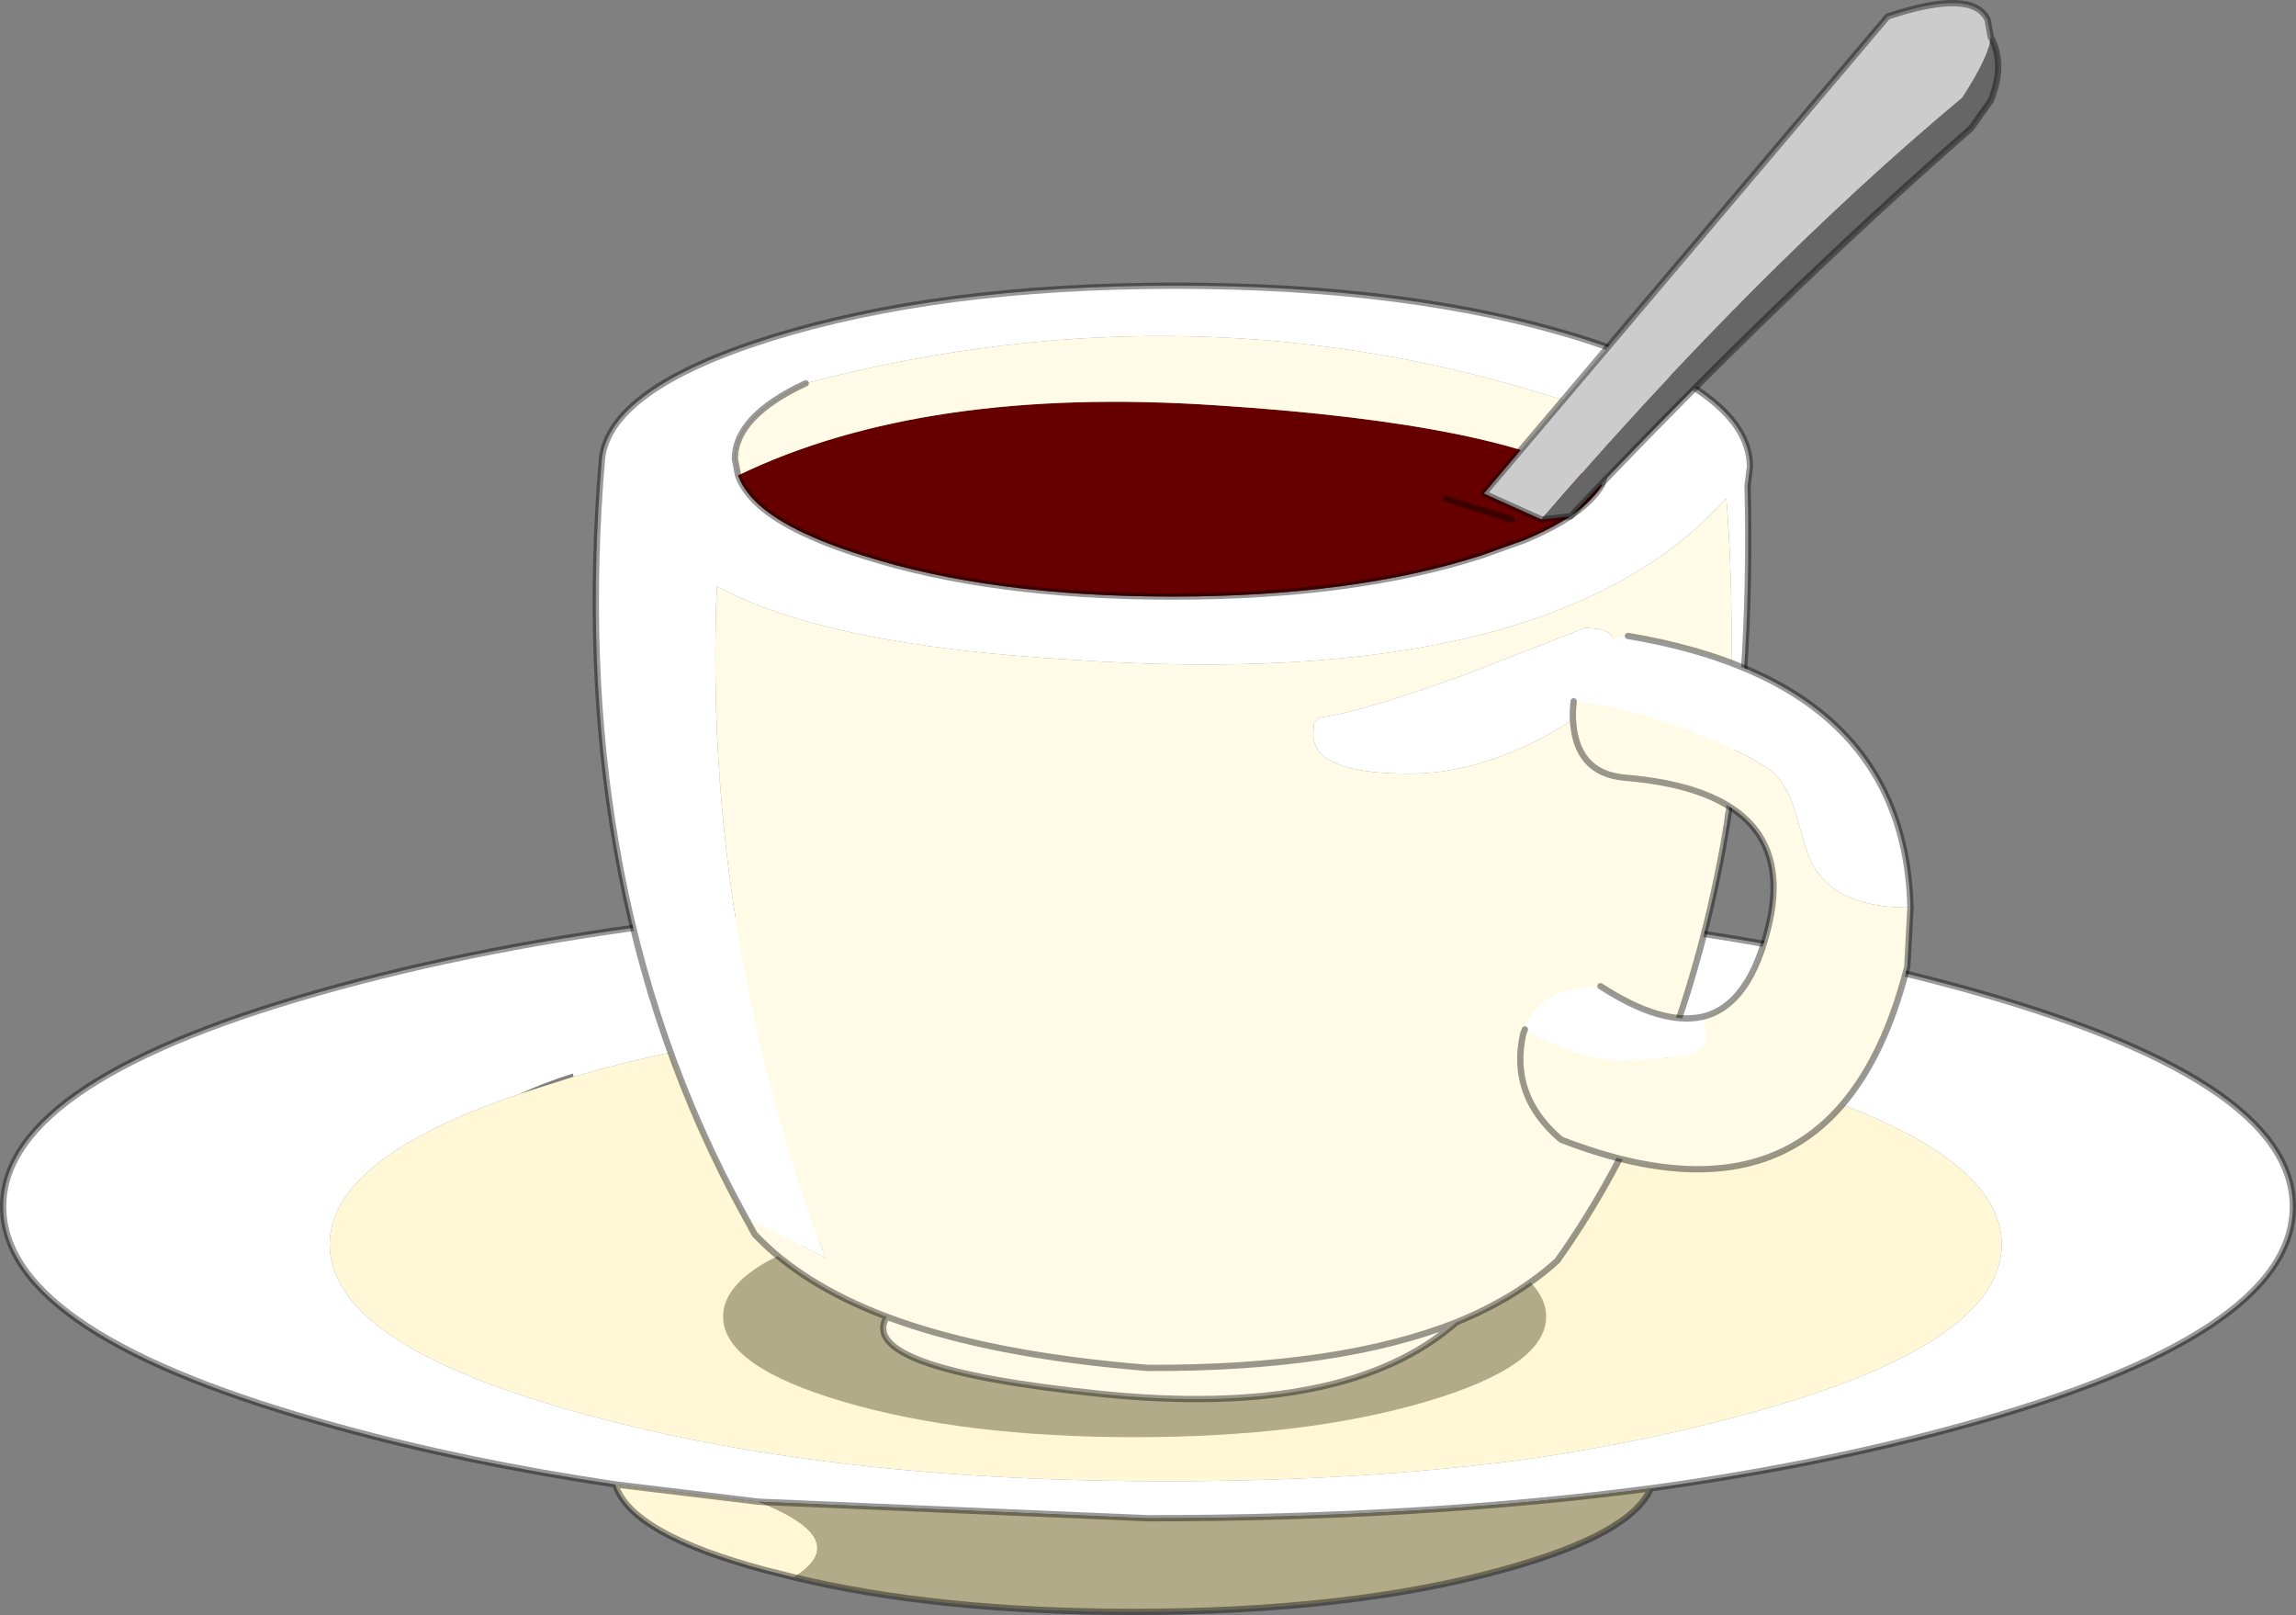 <?xml version="1.0"?>
<svg xmlns="http://www.w3.org/2000/svg" xmlns:xlink="http://www.w3.org/1999/xlink" width="145.9px" height="102.6px"><rect width="100%" height="100%" fill="#808080" stroke="none"/><g transform="matrix(1, 0, 0, 1, -202.5, -149.15)"><use xlink:href="#object-0" width="145.9" height="102.6" transform="matrix(1, 0, 0, 1, 202.5, 149.15)"/></g><defs><g transform="matrix(1, 0, 0, 1, -202.5, -149.15)" id="object-0"><path fill-rule="evenodd" fill="#fff7d5" stroke="none" d="M314.15 217.55L317.7 218.65Q329.7 222.75 329.7 228.2Q329.7 234.45 314.15 238.8Q307.6 240.65 299.9 241.8Q289.3 243.25 276.55 243.25Q262.95 243.25 251.85 241.55Q244.95 240.5 238.95 238.8Q223.45 234.45 223.45 228.2Q223.45 222.75 235.5 218.65L238.95 217.55Q254.55 213.05 276.55 213.05Q298.6 213.05 314.15 217.55M252.95 249.35L251.15 248.9Q242.55 246.6 241.6 243.45L250.7 244.55Q256.8 246.95 252.95 249.35"/><path fill-rule="evenodd" fill="#ffffff" stroke="none" d="M317.7 218.65L314.25 217.35L314.15 217.55Q298.6 213.05 276.55 213.05Q254.55 213.05 238.95 217.55L238.9 217.35Q237 217.95 235.5 218.65Q223.45 222.75 223.45 228.2Q223.45 234.45 238.95 238.8Q244.95 240.5 251.85 241.55Q262.95 243.25 276.55 243.25Q289.3 243.25 299.9 241.8Q307.6 240.65 314.15 238.8Q329.7 234.45 329.7 228.2Q329.7 222.75 317.7 218.65M241.6 243.45Q232.15 242.05 224 239.8Q202.7 234 202.7 225.8Q202.7 217.65 224 211.85Q245.3 206.05 275.45 206.05Q305.6 206.05 326.9 211.85Q348.2 217.65 348.2 225.8Q348.2 234 326.9 239.8Q317.95 242.25 307.4 243.7Q292.9 245.6 275.45 245.6L250.7 244.55L241.6 243.45"/><path fill-rule="evenodd" fill="#b2ab89" stroke="none" d="M307.4 243.7Q306.15 246.65 297.9 248.9Q288.25 251.55 274.5 251.55Q262.05 251.55 252.95 249.35Q256.8 246.95 250.7 244.55L275.45 245.6Q292.9 245.6 307.4 243.7"/><path fill="none" stroke="#000000" stroke-opacity="0.4" stroke-width="0.4" stroke-linecap="round" stroke-linejoin="round" d="M307.4 243.7Q306.15 246.65 297.9 248.9Q288.25 251.55 274.5 251.55Q262.05 251.55 252.95 249.35L251.15 248.9Q242.55 246.6 241.6 243.45Q232.15 242.05 224 239.8Q202.7 234 202.7 225.8Q202.7 217.65 224 211.85Q245.3 206.05 275.45 206.05Q305.6 206.05 326.9 211.85Q348.2 217.65 348.2 225.8Q348.2 234 326.9 239.8Q317.95 242.25 307.4 243.7Q292.9 245.6 275.45 245.6L250.7 244.55L241.6 243.45"/><path fill-rule="evenodd" fill="#302c0c" fill-opacity="0.373" stroke="none" d="M293.1 238.2Q285.45 240.45 274.6 240.45Q263.75 240.45 256.1 238.2Q248.45 235.95 248.45 232.8Q248.45 229.6 256.1 227.4Q263.75 225.15 274.6 225.15Q285.45 225.15 293.1 227.4Q300.75 229.6 300.75 232.8Q300.75 235.95 293.1 238.2"/><path fill-rule="evenodd" fill="#ffffff" stroke="none" d="M249.4 179.35Q249.7 180.2 250.5 181Q252.4 182.9 257.35 184.45Q265.5 187.05 277 187.05Q288.5 187.05 296.6 184.45L299.4 183.45Q303.2 181.85 304.3 179.95L304.75 178.3Q304.75 176.4 302.55 174.8Q278.8 166.9 253.7 173.5Q249.2 175.6 249.2 178.3L249.4 179.35M249.85 226.45Q243.85 215.6 241.65 202.85Q239.65 191.35 240.75 178.3Q241.25 173.85 251.4 170.65Q262.1 167.3 277.2 167.3Q292.3 167.3 303 170.65Q313.7 174.05 313.7 178.8L313.55 180Q313.85 192.5 312 202.9Q312.95 189.85 312.2 180.8Q301.15 193.2 270.45 191.05Q255 190.15 248.05 186.4Q247.15 208.3 254.95 229.05L249.85 226.45M303.2 189.05Q304.55 189.05 304.95 189.55L305.2 190.55Q305.2 193.55 300.45 196.05Q296.1 198.3 292.05 198.3Q285.95 198.3 285.95 195.8L286 195.1L286.3 194.75Q289.2 194.35 295.75 191.95L303.2 189.05"/><path fill-rule="evenodd" fill="#660000" stroke="none" d="M304.3 179.95Q303.2 181.85 299.4 183.45L296.6 184.45Q288.5 187.05 277 187.05Q265.5 187.05 257.35 184.45Q252.4 182.9 250.5 181Q249.7 180.2 249.4 179.35Q261.2 173.65 279.8 174.9Q298.4 176.1 304.3 179.95"/><path fill-rule="evenodd" fill="#fffbe6" stroke="none" d="M249.4 179.35L249.2 178.3Q249.2 175.6 253.7 173.5Q278.8 166.9 302.55 174.8Q304.75 176.4 304.75 178.3L304.3 179.95Q298.4 176.1 279.8 174.9Q261.2 173.65 249.4 179.35M312 202.9Q309.15 218.45 301.45 229.25Q298.85 231.6 295.05 233.15Q288.05 239.3 272.45 237.7Q256.85 236.1 258.85 232.8Q253.45 230.75 250.45 227.55L249.85 226.45L254.95 229.05Q247.15 208.3 248.05 186.4Q255 190.15 270.45 191.05Q301.15 193.2 312.2 180.8Q312.95 189.85 312 202.9M303.2 189.05L295.75 191.95Q289.2 194.35 286.3 194.75L286 195.1L285.95 195.8Q285.95 198.3 292.05 198.3Q296.1 198.3 300.45 196.05Q305.2 193.55 305.2 190.55L304.95 189.55Q304.55 189.05 303.2 189.05M295.05 233.15Q287.6 236.1 275.45 236.05Q265.4 235.25 258.85 232.8Q265.4 235.25 275.45 236.05Q287.6 236.1 295.05 233.15"/><path fill="none" stroke="#000000" stroke-opacity="0.4" stroke-width="0.4" stroke-linecap="round" stroke-linejoin="round" d="M304.3 179.95Q303.2 181.85 299.4 183.45L296.6 184.45Q288.5 187.05 277 187.05Q265.5 187.05 257.35 184.45Q252.4 182.9 250.5 181Q249.7 180.2 249.4 179.35L249.2 178.3Q249.2 175.6 253.7 173.5M302.55 174.8Q304.75 176.4 304.75 178.3L304.3 179.95M249.85 226.45Q243.85 215.6 241.65 202.85Q239.65 191.35 240.75 178.3Q241.25 173.85 251.4 170.65Q262.1 167.3 277.2 167.3Q292.3 167.3 303 170.65Q313.7 174.05 313.7 178.8L313.55 180Q313.85 192.5 312 202.9Q309.15 218.45 301.45 229.25Q298.85 231.6 295.05 233.15Q288.05 239.3 272.45 237.7Q256.85 236.1 258.85 232.8Q253.45 230.75 250.45 227.55L249.85 226.45M258.85 232.8Q265.4 235.25 275.45 236.05Q287.6 236.1 295.05 233.15"/><path fill-rule="evenodd" fill="#ffffff" stroke="none" d="M323.9 206.8L323.7 206.8Q318.65 206.8 317.35 203.35L316.5 200.45Q315.95 198.8 314.95 198.05Q313.35 196.9 309.6 195.5Q306 194.15 302.95 193.75L302.5 193.7Q302.6 192.5 302.95 191.65Q303.8 189.8 305.95 189.55Q323.55 192.5 323.9 206.8M310.65 213.75L310.95 214.8Q310.95 215.95 309.45 216.3L305.45 216.55Q304.25 216.55 302.2 215.85Q300.65 215.3 299.4 214.55Q300.15 211.9 304.2 211.8Q308.05 214.3 310.65 213.75"/><path fill-rule="evenodd" fill="#fffbe6" stroke="none" d="M302.5 193.7L302.95 193.75Q306 194.15 309.6 195.5Q313.35 196.9 314.95 198.05Q315.95 198.8 316.5 200.45L317.35 203.35Q318.65 206.8 323.7 206.8L323.9 206.8L323.7 210.55Q319.2 228.35 301.7 221.55Q298.4 218.75 299.3 214.8L299.4 214.55Q300.65 215.3 302.2 215.85Q304.25 216.55 305.45 216.55L309.45 216.3Q310.95 215.95 310.95 214.8L310.65 213.75Q313.75 213.05 314.95 207.7Q316.75 199.45 305.7 198.55Q302.6 198.25 302.45 194.8L302.45 194.3L302.5 193.7"/><path fill="none" stroke="#000000" stroke-opacity="0.4" stroke-width="0.4" stroke-linecap="round" stroke-linejoin="round" d="M323.9 206.8Q323.55 192.5 305.95 189.55M302.5 193.7L302.45 194.3L302.45 194.8Q302.6 198.25 305.7 198.55Q316.75 199.45 314.95 207.7Q313.75 213.05 310.65 213.75Q308.05 214.3 304.2 211.8M299.4 214.55L299.3 214.8Q298.4 218.75 301.7 221.55Q319.2 228.35 323.7 210.55L323.9 206.8"/><path fill-rule="evenodd" fill="#cccccc" stroke="none" d="M329 151.5Q328.95 152.65 327.2 155.35Q314.1 166.3 300.45 182.15L296.8 180.5L322.45 150.2Q327.85 148.4 328.8 150.4L329 151.5"/><path fill-rule="evenodd" fill="#666666" stroke="none" d="M300.45 182.15Q314.1 166.3 327.2 155.35Q328.95 152.65 329 151.5Q329.95 153.2 329 155.55L327.75 157.3Q315.35 168.15 302.3 181.95L300.45 182.15"/><path fill="none" stroke="#000000" stroke-opacity="0.4" stroke-width="0.4" stroke-linecap="round" stroke-linejoin="round" d="M329 151.5L328.8 150.4Q327.85 148.4 322.45 150.2L296.8 180.5L300.45 182.15L302.3 181.95Q315.35 168.15 327.75 157.3L329 155.55Q329.95 153.2 329 151.5M294.4 180.85L298.6 182.15"/></g></defs></svg>
